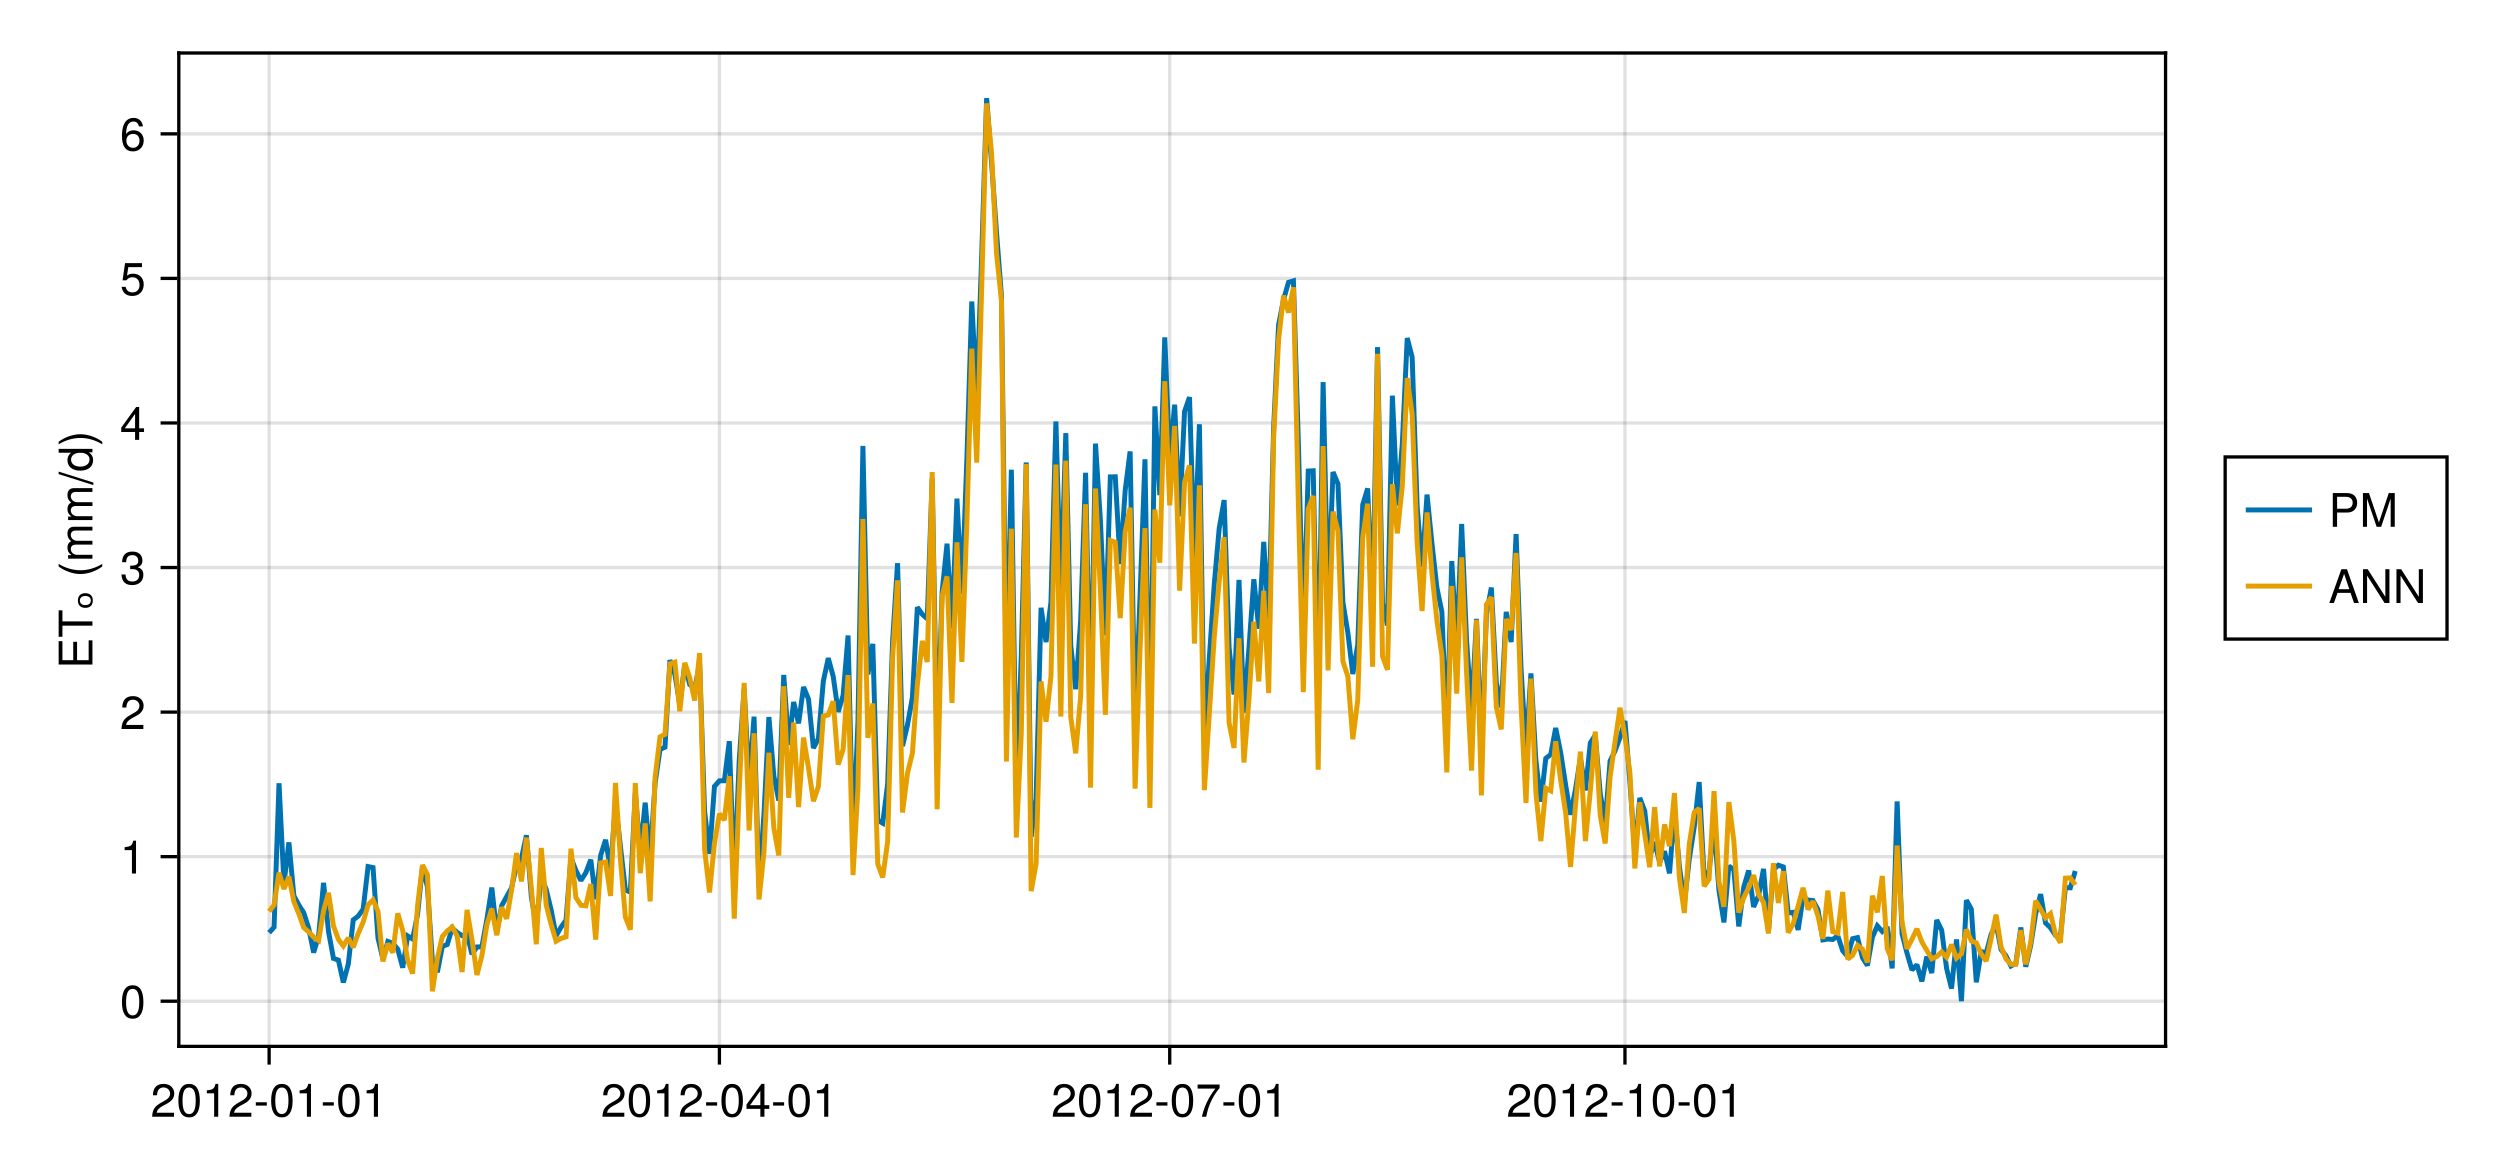 <?xml version="1.0" encoding="UTF-8"?>
<svg xmlns="http://www.w3.org/2000/svg" xmlns:xlink="http://www.w3.org/1999/xlink" width="755" height="355" viewBox="0 0 755 355">
<defs>
<g>
<g id="glyph-0-0-c1e1ac8e">
<path d="M 7.156 -7.016 C 7.156 -5.797 6.438 -4.766 5.047 -4.016 C 5.047 -4.016 3.656 -3.266 3.656 -3.266 C 2.438 -2.547 1.984 -2.031 1.859 -1.219 C 1.859 -1.219 7.078 -1.219 7.078 -1.219 C 7.078 -1.219 7.078 0 7.078 0 C 7.078 0 0.469 0 0.469 0 C 0.594 -2.188 1.188 -3.125 3.266 -4.297 C 3.266 -4.297 4.547 -5.031 4.547 -5.031 C 5.438 -5.531 5.891 -6.203 5.891 -6.984 C 5.891 -8.047 5.047 -8.844 3.938 -8.844 C 2.719 -8.844 2.031 -8.141 1.938 -6.484 C 1.938 -6.484 0.703 -6.484 0.703 -6.484 C 0.766 -8.891 1.953 -9.922 3.969 -9.922 C 5.859 -9.922 7.156 -8.688 7.156 -7.016 Z M 7.156 -7.016 "/>
</g>
<g id="glyph-0-1-c1e1ac8e">
<path d="M 7.094 -4.781 C 7.094 -1.516 5.953 0.203 3.844 0.203 C 1.719 0.203 0.609 -1.516 0.609 -4.859 C 0.609 -8.188 1.703 -9.922 3.844 -9.922 C 6 -9.922 7.094 -8.219 7.094 -4.781 Z M 5.844 -4.891 C 5.844 -7.547 5.188 -8.828 3.844 -8.828 C 2.516 -8.828 1.859 -7.562 1.859 -4.844 C 1.859 -2.125 2.516 -0.812 3.828 -0.812 C 5.188 -0.812 5.844 -2.078 5.844 -4.891 Z M 5.844 -4.891 "/>
</g>
<g id="glyph-0-2-c1e1ac8e">
<path d="M 3.969 -3.359 C 3.969 -3.359 0.641 -3.359 0.641 -3.359 C 0.641 -3.359 0.641 -4.375 0.641 -4.375 C 0.641 -4.375 3.969 -4.375 3.969 -4.375 C 3.969 -4.375 3.969 -3.359 3.969 -3.359 Z M 3.969 -3.359 "/>
</g>
<g id="glyph-0-3-c1e1ac8e">
<path d="M 4.859 0 C 4.859 0 3.625 0 3.625 0 C 3.625 0 3.625 -7.062 3.625 -7.062 C 3.625 -7.062 1.422 -7.062 1.422 -7.062 C 1.422 -7.062 1.422 -7.953 1.422 -7.953 C 3.328 -8.188 3.609 -8.406 4.047 -9.922 C 4.047 -9.922 4.859 -9.922 4.859 -9.922 C 4.859 -9.922 4.859 0 4.859 0 Z M 4.859 0 "/>
</g>
<g id="glyph-1-0-c1e1ac8e">
<path d="M 4.859 0 C 4.859 0 3.625 0 3.625 0 C 3.625 0 3.625 -7.062 3.625 -7.062 C 3.625 -7.062 1.422 -7.062 1.422 -7.062 C 1.422 -7.062 1.422 -7.953 1.422 -7.953 C 3.328 -8.188 3.609 -8.406 4.047 -9.922 C 4.047 -9.922 4.859 -9.922 4.859 -9.922 C 4.859 -9.922 4.859 0 4.859 0 Z M 4.859 0 "/>
</g>
<g id="glyph-2-0-c1e1ac8e">
<path d="M 3.969 -3.359 C 3.969 -3.359 0.641 -3.359 0.641 -3.359 C 0.641 -3.359 0.641 -4.375 0.641 -4.375 C 0.641 -4.375 3.969 -4.375 3.969 -4.375 C 3.969 -4.375 3.969 -3.359 3.969 -3.359 Z M 3.969 -3.359 "/>
</g>
<g id="glyph-2-1-c1e1ac8e">
<path d="M 4.859 0 C 4.859 0 3.625 0 3.625 0 C 3.625 0 3.625 -7.062 3.625 -7.062 C 3.625 -7.062 1.422 -7.062 1.422 -7.062 C 1.422 -7.062 1.422 -7.953 1.422 -7.953 C 3.328 -8.188 3.609 -8.406 4.047 -9.922 C 4.047 -9.922 4.859 -9.922 4.859 -9.922 C 4.859 -9.922 4.859 0 4.859 0 Z M 4.859 0 "/>
</g>
<g id="glyph-2-2-c1e1ac8e">
<path d="M 7.094 -4.781 C 7.094 -1.516 5.953 0.203 3.844 0.203 C 1.719 0.203 0.609 -1.516 0.609 -4.859 C 0.609 -8.188 1.703 -9.922 3.844 -9.922 C 6 -9.922 7.094 -8.219 7.094 -4.781 Z M 5.844 -4.891 C 5.844 -7.547 5.188 -8.828 3.844 -8.828 C 2.516 -8.828 1.859 -7.562 1.859 -4.844 C 1.859 -2.125 2.516 -0.812 3.828 -0.812 C 5.188 -0.812 5.844 -2.078 5.844 -4.891 Z M 5.844 -4.891 "/>
</g>
<g id="glyph-3-0-c1e1ac8e">
<path d="M 7.156 -7.016 C 7.156 -5.797 6.438 -4.766 5.047 -4.016 C 5.047 -4.016 3.656 -3.266 3.656 -3.266 C 2.438 -2.547 1.984 -2.031 1.859 -1.219 C 1.859 -1.219 7.078 -1.219 7.078 -1.219 C 7.078 -1.219 7.078 0 7.078 0 C 7.078 0 0.469 0 0.469 0 C 0.594 -2.188 1.188 -3.125 3.266 -4.297 C 3.266 -4.297 4.547 -5.031 4.547 -5.031 C 5.438 -5.531 5.891 -6.203 5.891 -6.984 C 5.891 -8.047 5.047 -8.844 3.938 -8.844 C 2.719 -8.844 2.031 -8.141 1.938 -6.484 C 1.938 -6.484 0.703 -6.484 0.703 -6.484 C 0.766 -8.891 1.953 -9.922 3.969 -9.922 C 5.859 -9.922 7.156 -8.688 7.156 -7.016 Z M 7.156 -7.016 "/>
</g>
<g id="glyph-3-1-c1e1ac8e">
<path d="M 3.969 -3.359 C 3.969 -3.359 0.641 -3.359 0.641 -3.359 C 0.641 -3.359 0.641 -4.375 0.641 -4.375 C 0.641 -4.375 3.969 -4.375 3.969 -4.375 C 3.969 -4.375 3.969 -3.359 3.969 -3.359 Z M 3.969 -3.359 "/>
</g>
<g id="glyph-3-2-c1e1ac8e">
<path d="M 7.281 -2.375 C 7.281 -2.375 5.812 -2.375 5.812 -2.375 C 5.812 -2.375 5.812 0 5.812 0 C 5.812 0 4.578 0 4.578 0 C 4.578 0 4.578 -2.375 4.578 -2.375 C 4.578 -2.375 0.391 -2.375 0.391 -2.375 C 0.391 -2.375 0.391 -3.688 0.391 -3.688 C 0.391 -3.688 4.906 -9.922 4.906 -9.922 C 4.906 -9.922 5.812 -9.922 5.812 -9.922 C 5.812 -9.922 5.812 -3.484 5.812 -3.484 C 5.812 -3.484 7.281 -3.484 7.281 -3.484 C 7.281 -3.484 7.281 -2.375 7.281 -2.375 Z M 4.578 -3.484 C 4.578 -3.484 4.578 -7.828 4.578 -7.828 C 4.578 -7.828 1.469 -3.484 1.469 -3.484 C 1.469 -3.484 4.578 -3.484 4.578 -3.484 Z M 4.578 -3.484 "/>
</g>
<g id="glyph-3-3-c1e1ac8e">
<path d="M 7.094 -4.781 C 7.094 -1.516 5.953 0.203 3.844 0.203 C 1.719 0.203 0.609 -1.516 0.609 -4.859 C 0.609 -8.188 1.703 -9.922 3.844 -9.922 C 6 -9.922 7.094 -8.219 7.094 -4.781 Z M 5.844 -4.891 C 5.844 -7.547 5.188 -8.828 3.844 -8.828 C 2.516 -8.828 1.859 -7.562 1.859 -4.844 C 1.859 -2.125 2.516 -0.812 3.828 -0.812 C 5.188 -0.812 5.844 -2.078 5.844 -4.891 Z M 5.844 -4.891 "/>
</g>
<g id="glyph-3-4-c1e1ac8e">
<path d="M 7.281 -8.688 C 5.188 -6.203 3.797 -3.203 3.25 0 C 3.25 0 1.938 0 1.938 0 C 2.625 -3.109 4.031 -6 6 -8.5 C 6 -8.5 0.641 -8.5 0.641 -8.5 C 0.641 -8.5 0.641 -9.719 0.641 -9.719 C 0.641 -9.719 7.281 -9.719 7.281 -9.719 C 7.281 -9.719 7.281 -8.688 7.281 -8.688 Z M 7.281 -8.688 "/>
</g>
<g id="glyph-3-5-c1e1ac8e">
<path d="M 4.859 0 C 4.859 0 3.625 0 3.625 0 C 3.625 0 3.625 -7.062 3.625 -7.062 C 3.625 -7.062 1.422 -7.062 1.422 -7.062 C 1.422 -7.062 1.422 -7.953 1.422 -7.953 C 3.328 -8.188 3.609 -8.406 4.047 -9.922 C 4.047 -9.922 4.859 -9.922 4.859 -9.922 C 4.859 -9.922 4.859 0 4.859 0 Z M 4.859 0 "/>
</g>
<g id="glyph-4-0-c1e1ac8e">
<path d="M 7.094 -4.781 C 7.094 -1.516 5.953 0.203 3.844 0.203 C 1.719 0.203 0.609 -1.516 0.609 -4.859 C 0.609 -8.188 1.703 -9.922 3.844 -9.922 C 6 -9.922 7.094 -8.219 7.094 -4.781 Z M 5.844 -4.891 C 5.844 -7.547 5.188 -8.828 3.844 -8.828 C 2.516 -8.828 1.859 -7.562 1.859 -4.844 C 1.859 -2.125 2.516 -0.812 3.828 -0.812 C 5.188 -0.812 5.844 -2.078 5.844 -4.891 Z M 5.844 -4.891 "/>
</g>
<g id="glyph-4-1-c1e1ac8e">
<path d="M 4.859 0 C 4.859 0 3.625 0 3.625 0 C 3.625 0 3.625 -7.062 3.625 -7.062 C 3.625 -7.062 1.422 -7.062 1.422 -7.062 C 1.422 -7.062 1.422 -7.953 1.422 -7.953 C 3.328 -8.188 3.609 -8.406 4.047 -9.922 C 4.047 -9.922 4.859 -9.922 4.859 -9.922 C 4.859 -9.922 4.859 0 4.859 0 Z M 4.859 0 "/>
</g>
<g id="glyph-4-2-c1e1ac8e">
<path d="M 3.969 -3.359 C 3.969 -3.359 0.641 -3.359 0.641 -3.359 C 0.641 -3.359 0.641 -4.375 0.641 -4.375 C 0.641 -4.375 3.969 -4.375 3.969 -4.375 C 3.969 -4.375 3.969 -3.359 3.969 -3.359 Z M 3.969 -3.359 "/>
</g>
<g id="glyph-5-0-c1e1ac8e">
<path d="M 7.094 -4.781 C 7.094 -1.516 5.953 0.203 3.844 0.203 C 1.719 0.203 0.609 -1.516 0.609 -4.859 C 0.609 -8.188 1.703 -9.922 3.844 -9.922 C 6 -9.922 7.094 -8.219 7.094 -4.781 Z M 5.844 -4.891 C 5.844 -7.547 5.188 -8.828 3.844 -8.828 C 2.516 -8.828 1.859 -7.562 1.859 -4.844 C 1.859 -2.125 2.516 -0.812 3.828 -0.812 C 5.188 -0.812 5.844 -2.078 5.844 -4.891 Z M 5.844 -4.891 "/>
</g>
<g id="glyph-5-1-c1e1ac8e">
<path d="M 4.859 0 C 4.859 0 3.625 0 3.625 0 C 3.625 0 3.625 -7.062 3.625 -7.062 C 3.625 -7.062 1.422 -7.062 1.422 -7.062 C 1.422 -7.062 1.422 -7.953 1.422 -7.953 C 3.328 -8.188 3.609 -8.406 4.047 -9.922 C 4.047 -9.922 4.859 -9.922 4.859 -9.922 C 4.859 -9.922 4.859 0 4.859 0 Z M 4.859 0 "/>
</g>
<g id="glyph-5-2-c1e1ac8e">
<path d="M 7.156 -7.016 C 7.156 -5.797 6.438 -4.766 5.047 -4.016 C 5.047 -4.016 3.656 -3.266 3.656 -3.266 C 2.438 -2.547 1.984 -2.031 1.859 -1.219 C 1.859 -1.219 7.078 -1.219 7.078 -1.219 C 7.078 -1.219 7.078 0 7.078 0 C 7.078 0 0.469 0 0.469 0 C 0.594 -2.188 1.188 -3.125 3.266 -4.297 C 3.266 -4.297 4.547 -5.031 4.547 -5.031 C 5.438 -5.531 5.891 -6.203 5.891 -6.984 C 5.891 -8.047 5.047 -8.844 3.938 -8.844 C 2.719 -8.844 2.031 -8.141 1.938 -6.484 C 1.938 -6.484 0.703 -6.484 0.703 -6.484 C 0.766 -8.891 1.953 -9.922 3.969 -9.922 C 5.859 -9.922 7.156 -8.688 7.156 -7.016 Z M 7.156 -7.016 "/>
</g>
<g id="glyph-6-0-c1e1ac8e">
<path d="M 3.969 -3.359 C 3.969 -3.359 0.641 -3.359 0.641 -3.359 C 0.641 -3.359 0.641 -4.375 0.641 -4.375 C 0.641 -4.375 3.969 -4.375 3.969 -4.375 C 3.969 -4.375 3.969 -3.359 3.969 -3.359 Z M 3.969 -3.359 "/>
</g>
<g id="glyph-6-1-c1e1ac8e">
<path d="M 7.094 -4.781 C 7.094 -1.516 5.953 0.203 3.844 0.203 C 1.719 0.203 0.609 -1.516 0.609 -4.859 C 0.609 -8.188 1.703 -9.922 3.844 -9.922 C 6 -9.922 7.094 -8.219 7.094 -4.781 Z M 5.844 -4.891 C 5.844 -7.547 5.188 -8.828 3.844 -8.828 C 2.516 -8.828 1.859 -7.562 1.859 -4.844 C 1.859 -2.125 2.516 -0.812 3.828 -0.812 C 5.188 -0.812 5.844 -2.078 5.844 -4.891 Z M 5.844 -4.891 "/>
</g>
<g id="glyph-7-0-c1e1ac8e">
<path d="M 4.859 0 C 4.859 0 3.625 0 3.625 0 C 3.625 0 3.625 -7.062 3.625 -7.062 C 3.625 -7.062 1.422 -7.062 1.422 -7.062 C 1.422 -7.062 1.422 -7.953 1.422 -7.953 C 3.328 -8.188 3.609 -8.406 4.047 -9.922 C 4.047 -9.922 4.859 -9.922 4.859 -9.922 C 4.859 -9.922 4.859 0 4.859 0 Z M 4.859 0 "/>
</g>
<g id="glyph-8-0-c1e1ac8e">
<path d="M 0 -8.578 C 0 -8.578 0 -1.266 0 -1.266 C 0 -1.266 -10.203 -1.266 -10.203 -1.266 C -10.203 -1.266 -10.203 -8.328 -10.203 -8.328 C -10.203 -8.328 -9.062 -8.328 -9.062 -8.328 C -9.062 -8.328 -9.062 -2.562 -9.062 -2.562 C -9.062 -2.562 -5.797 -2.562 -5.797 -2.562 C -5.797 -2.562 -5.797 -8.125 -5.797 -8.125 C -5.797 -8.125 -4.641 -8.125 -4.641 -8.125 C -4.641 -8.125 -4.641 -2.562 -4.641 -2.562 C -4.641 -2.562 -1.141 -2.562 -1.141 -2.562 C -1.141 -2.562 -1.141 -8.578 -1.141 -8.578 C -1.141 -8.578 0 -8.578 0 -8.578 Z M 0 -8.578 "/>
</g>
<g id="glyph-9-0-c1e1ac8e">
<path d="M -9.062 -8.297 C -9.062 -8.297 -9.062 -4.953 -9.062 -4.953 C -9.062 -4.953 0 -4.953 0 -4.953 C 0 -4.953 0 -3.656 0 -3.656 C 0 -3.656 -9.062 -3.656 -9.062 -3.656 C -9.062 -3.656 -9.062 -0.297 -9.062 -0.297 C -9.062 -0.297 -10.203 -0.297 -10.203 -0.297 C -10.203 -0.297 -10.203 -8.297 -10.203 -8.297 C -10.203 -8.297 -9.062 -8.297 -9.062 -8.297 Z M -9.062 -8.297 "/>
</g>
<g id="glyph-9-1-c1e1ac8e">
<path d="M 0 -10.641 C 0 -10.641 0 -9.484 0 -9.484 C 0 -9.484 -5.047 -9.484 -5.047 -9.484 C -5.984 -9.484 -6.531 -8.984 -6.531 -8.141 C -6.531 -7.188 -5.672 -6.391 -4.609 -6.391 C -4.609 -6.391 0 -6.391 0 -6.391 C 0 -6.391 0 -5.234 0 -5.234 C 0 -5.234 -5.047 -5.234 -5.047 -5.234 C -5.984 -5.234 -6.531 -4.75 -6.531 -3.875 C -6.531 -2.922 -5.672 -2.156 -4.609 -2.156 C -4.609 -2.156 0 -2.156 0 -2.156 C 0 -2.156 0 -1 0 -1 C 0 -1 -7.344 -1 -7.344 -1 C -7.344 -1 -7.344 -2.062 -7.344 -2.062 C -7.344 -2.062 -6.297 -2.062 -6.297 -2.062 C -7.188 -2.688 -7.547 -3.328 -7.547 -4.312 C -7.547 -5.266 -7.203 -5.859 -6.422 -6.281 C -7.25 -6.969 -7.547 -7.562 -7.547 -8.547 C -7.547 -9.906 -6.812 -10.641 -5.5 -10.641 C -5.5 -10.641 0 -10.641 0 -10.641 Z M 0 -10.641 "/>
</g>
<g id="glyph-10-0-c1e1ac8e">
<path d="M -3.797 -2.703 C -3.797 -2.273 -3.648 -1.938 -3.359 -1.688 C -3.066 -1.438 -2.66 -1.312 -2.141 -1.312 C -1.629 -1.312 -1.223 -1.438 -0.922 -1.688 C -0.629 -1.938 -0.484 -2.273 -0.484 -2.703 C -0.484 -3.129 -0.629 -3.461 -0.922 -3.703 C -1.223 -3.953 -1.629 -4.078 -2.141 -4.078 C -2.648 -4.078 -3.051 -3.953 -3.344 -3.703 C -3.645 -3.461 -3.797 -3.129 -3.797 -2.703 Z M -4.391 -2.703 C -4.391 -3.391 -4.191 -3.93 -3.797 -4.328 C -3.398 -4.723 -2.848 -4.922 -2.141 -4.922 C -1.441 -4.922 -0.891 -4.723 -0.484 -4.328 C -0.086 -3.93 0.109 -3.391 0.109 -2.703 C 0.109 -2.004 -0.086 -1.457 -0.484 -1.062 C -0.891 -0.676 -1.441 -0.484 -2.141 -0.484 C -2.848 -0.484 -3.398 -0.676 -3.797 -1.062 C -4.191 -1.457 -4.391 -2.004 -4.391 -2.703 Z M -4.391 -2.703 "/>
</g>
<g id="glyph-11-0-c1e1ac8e">
</g>
<g id="glyph-11-1-c1e1ac8e">
<path d="M 2.969 -4.078 C 2.969 -4.078 2.969 -3.297 2.969 -3.297 C 1.141 -1.906 -1.406 -1.016 -3.625 -1.016 C -5.828 -1.016 -8.375 -1.906 -10.203 -3.297 C -10.203 -3.297 -10.203 -4.078 -10.203 -4.078 C -8.219 -2.844 -5.859 -2.156 -3.625 -2.156 C -1.391 -2.156 0.969 -2.844 2.969 -4.078 Z M 2.969 -4.078 "/>
</g>
<g id="glyph-11-2-c1e1ac8e">
<path d="M 0 -10.641 C 0 -10.641 0 -9.484 0 -9.484 C 0 -9.484 -5.047 -9.484 -5.047 -9.484 C -5.984 -9.484 -6.531 -8.984 -6.531 -8.141 C -6.531 -7.188 -5.672 -6.391 -4.609 -6.391 C -4.609 -6.391 0 -6.391 0 -6.391 C 0 -6.391 0 -5.234 0 -5.234 C 0 -5.234 -5.047 -5.234 -5.047 -5.234 C -5.984 -5.234 -6.531 -4.75 -6.531 -3.875 C -6.531 -2.922 -5.672 -2.156 -4.609 -2.156 C -4.609 -2.156 0 -2.156 0 -2.156 C 0 -2.156 0 -1 0 -1 C 0 -1 -7.344 -1 -7.344 -1 C -7.344 -1 -7.344 -2.062 -7.344 -2.062 C -7.344 -2.062 -6.297 -2.062 -6.297 -2.062 C -7.188 -2.688 -7.547 -3.328 -7.547 -4.312 C -7.547 -5.266 -7.203 -5.859 -6.422 -6.281 C -7.25 -6.969 -7.547 -7.562 -7.547 -8.547 C -7.547 -9.906 -6.812 -10.641 -5.5 -10.641 C -5.5 -10.641 0 -10.641 0 -10.641 Z M 0 -10.641 "/>
</g>
<g id="glyph-12-0-c1e1ac8e">
<path d="M -10.203 -3.969 C -10.203 -3.969 0.281 -0.656 0.281 -0.656 C 0.281 -0.656 0.281 0.109 0.281 0.109 C 0.281 0.109 -10.203 -3.203 -10.203 -3.203 C -10.203 -3.203 -10.203 -3.969 -10.203 -3.969 Z M -10.203 -3.969 "/>
</g>
<g id="glyph-13-0-c1e1ac8e">
<path d="M 0 -6.938 C 0 -6.938 0 -5.891 0 -5.891 C 0 -5.891 -1.078 -5.891 -1.078 -5.891 C -0.172 -5.266 0.203 -4.562 0.203 -3.562 C 0.203 -1.578 -1.266 -0.359 -3.734 -0.359 C -6.078 -0.359 -7.547 -1.609 -7.547 -3.516 C -7.547 -4.5 -7.156 -5.281 -6.406 -5.766 C -6.406 -5.766 -10.203 -5.766 -10.203 -5.766 C -10.203 -5.766 -10.203 -6.938 -10.203 -6.938 C -10.203 -6.938 0 -6.938 0 -6.938 Z M -3.641 -5.766 C -5.328 -5.766 -6.453 -4.969 -6.453 -3.703 C -6.453 -2.438 -5.375 -1.578 -3.672 -1.578 C -1.953 -1.578 -0.875 -2.438 -0.875 -3.719 C -0.875 -4.953 -1.953 -5.766 -3.641 -5.766 Z M -3.641 -5.766 "/>
</g>
<g id="glyph-14-0-c1e1ac8e">
<path d="M -3.609 -3.578 C -1.406 -3.578 1.141 -2.703 2.969 -1.297 C 2.969 -1.297 2.969 -0.531 2.969 -0.531 C 0.984 -1.766 -1.391 -2.453 -3.609 -2.453 C -5.859 -2.453 -8.203 -1.766 -10.203 -0.531 C -10.203 -0.531 -10.203 -1.297 -10.203 -1.297 C -8.375 -2.703 -5.828 -3.578 -3.609 -3.578 Z M -3.609 -3.578 "/>
</g>
<g id="glyph-15-0-c1e1ac8e">
<path d="M 7.094 -4.781 C 7.094 -1.516 5.953 0.203 3.844 0.203 C 1.719 0.203 0.609 -1.516 0.609 -4.859 C 0.609 -8.188 1.703 -9.922 3.844 -9.922 C 6 -9.922 7.094 -8.219 7.094 -4.781 Z M 5.844 -4.891 C 5.844 -7.547 5.188 -8.828 3.844 -8.828 C 2.516 -8.828 1.859 -7.562 1.859 -4.844 C 1.859 -2.125 2.516 -0.812 3.828 -0.812 C 5.188 -0.812 5.844 -2.078 5.844 -4.891 Z M 5.844 -4.891 "/>
</g>
<g id="glyph-16-0-c1e1ac8e">
<path d="M 4.859 0 C 4.859 0 3.625 0 3.625 0 C 3.625 0 3.625 -7.062 3.625 -7.062 C 3.625 -7.062 1.422 -7.062 1.422 -7.062 C 1.422 -7.062 1.422 -7.953 1.422 -7.953 C 3.328 -8.188 3.609 -8.406 4.047 -9.922 C 4.047 -9.922 4.859 -9.922 4.859 -9.922 C 4.859 -9.922 4.859 0 4.859 0 Z M 4.859 0 "/>
</g>
<g id="glyph-16-1-c1e1ac8e">
<path d="M 7.078 -2.891 C 7.078 -1.016 5.766 0.203 3.719 0.203 C 1.688 0.203 0.609 -0.781 0.453 -3 C 0.453 -3 1.688 -3 1.688 -3 C 1.766 -1.547 2.422 -0.875 3.766 -0.875 C 5.047 -0.875 5.828 -1.625 5.828 -2.875 C 5.828 -3.969 5.125 -4.625 3.766 -4.625 C 3.766 -4.625 3.094 -4.625 3.094 -4.625 C 3.094 -4.625 3.094 -5.656 3.094 -5.656 C 5.062 -5.656 5.531 -6.094 5.531 -7.156 C 5.531 -8.203 4.875 -8.844 3.781 -8.844 C 2.516 -8.844 1.922 -8.188 1.891 -6.719 C 1.891 -6.719 0.656 -6.719 0.656 -6.719 C 0.703 -8.828 1.766 -9.922 3.766 -9.922 C 5.656 -9.922 6.797 -8.906 6.797 -7.203 C 6.797 -6.203 6.328 -5.562 5.406 -5.188 C 6.594 -4.781 7.078 -4.094 7.078 -2.891 Z M 7.078 -2.891 "/>
</g>
<g id="glyph-16-2-c1e1ac8e">
<path d="M 7.281 -2.375 C 7.281 -2.375 5.812 -2.375 5.812 -2.375 C 5.812 -2.375 5.812 0 5.812 0 C 5.812 0 4.578 0 4.578 0 C 4.578 0 4.578 -2.375 4.578 -2.375 C 4.578 -2.375 0.391 -2.375 0.391 -2.375 C 0.391 -2.375 0.391 -3.688 0.391 -3.688 C 0.391 -3.688 4.906 -9.922 4.906 -9.922 C 4.906 -9.922 5.812 -9.922 5.812 -9.922 C 5.812 -9.922 5.812 -3.484 5.812 -3.484 C 5.812 -3.484 7.281 -3.484 7.281 -3.484 C 7.281 -3.484 7.281 -2.375 7.281 -2.375 Z M 4.578 -3.484 C 4.578 -3.484 4.578 -7.828 4.578 -7.828 C 4.578 -7.828 1.469 -3.484 1.469 -3.484 C 1.469 -3.484 4.578 -3.484 4.578 -3.484 Z M 4.578 -3.484 "/>
</g>
<g id="glyph-17-0-c1e1ac8e">
<path d="M 7.156 -7.016 C 7.156 -5.797 6.438 -4.766 5.047 -4.016 C 5.047 -4.016 3.656 -3.266 3.656 -3.266 C 2.438 -2.547 1.984 -2.031 1.859 -1.219 C 1.859 -1.219 7.078 -1.219 7.078 -1.219 C 7.078 -1.219 7.078 0 7.078 0 C 7.078 0 0.469 0 0.469 0 C 0.594 -2.188 1.188 -3.125 3.266 -4.297 C 3.266 -4.297 4.547 -5.031 4.547 -5.031 C 5.438 -5.531 5.891 -6.203 5.891 -6.984 C 5.891 -8.047 5.047 -8.844 3.938 -8.844 C 2.719 -8.844 2.031 -8.141 1.938 -6.484 C 1.938 -6.484 0.703 -6.484 0.703 -6.484 C 0.766 -8.891 1.953 -9.922 3.969 -9.922 C 5.859 -9.922 7.156 -8.688 7.156 -7.016 Z M 7.156 -7.016 "/>
</g>
<g id="glyph-18-0-c1e1ac8e">
<path d="M 7.188 -3.297 C 7.188 -1.188 5.781 0.203 3.781 0.203 C 2.016 0.203 0.891 -0.578 0.484 -2.547 C 0.484 -2.547 1.719 -2.547 1.719 -2.547 C 2.016 -1.422 2.672 -0.875 3.75 -0.875 C 5.094 -0.875 5.922 -1.688 5.922 -3.125 C 5.922 -4.594 5.078 -5.453 3.75 -5.453 C 2.984 -5.453 2.5 -5.203 1.938 -4.516 C 1.938 -4.516 0.797 -4.516 0.797 -4.516 C 0.797 -4.516 1.547 -9.719 1.547 -9.719 C 1.547 -9.719 6.656 -9.719 6.656 -9.719 C 6.656 -9.719 6.656 -8.5 6.656 -8.5 C 6.656 -8.5 2.531 -8.5 2.531 -8.5 C 2.531 -8.5 2.141 -5.938 2.141 -5.938 C 2.719 -6.359 3.281 -6.531 3.969 -6.531 C 5.875 -6.531 7.188 -5.25 7.188 -3.297 Z M 7.188 -3.297 "/>
</g>
<g id="glyph-19-0-c1e1ac8e">
<path d="M 7.188 -3.078 C 7.188 -1.141 5.828 0.203 3.938 0.203 C 1.672 0.203 0.609 -1.422 0.609 -4.516 C 0.609 -7.984 1.844 -9.922 4.156 -9.922 C 5.672 -9.922 6.734 -8.953 6.969 -7.344 C 6.969 -7.344 5.734 -7.344 5.734 -7.344 C 5.547 -8.281 4.938 -8.828 4.078 -8.828 C 2.656 -8.828 1.875 -7.484 1.859 -5.062 C 2.391 -5.797 3.156 -6.172 4.141 -6.172 C 5.922 -6.172 7.188 -4.922 7.188 -3.078 Z M 5.922 -2.984 C 5.922 -4.312 5.188 -5.078 3.984 -5.078 C 2.766 -5.078 1.938 -4.281 1.938 -3.047 C 1.938 -1.781 2.797 -0.875 3.953 -0.875 C 5.078 -0.875 5.922 -1.734 5.922 -2.984 Z M 5.922 -2.984 "/>
</g>
<g id="glyph-20-0-c1e1ac8e">
<path d="M 8.641 -7.203 C 8.641 -5.516 7.469 -4.328 5.781 -4.328 C 5.781 -4.328 2.578 -4.328 2.578 -4.328 C 2.578 -4.328 2.578 0 2.578 0 C 2.578 0 1.281 0 1.281 0 C 1.281 0 1.281 -10.203 1.281 -10.203 C 1.281 -10.203 5.484 -10.203 5.484 -10.203 C 7.5 -10.203 8.641 -9.125 8.641 -7.203 Z M 7.281 -7.266 C 7.281 -8.391 6.531 -9.062 5.297 -9.062 C 5.297 -9.062 2.578 -9.062 2.578 -9.062 C 2.578 -9.062 2.578 -5.469 2.578 -5.469 C 2.578 -5.469 5.297 -5.469 5.297 -5.469 C 6.531 -5.469 7.281 -6.141 7.281 -7.266 Z M 7.281 -7.266 "/>
</g>
<g id="glyph-20-1-c1e1ac8e">
<path d="M 10.656 0 C 10.656 0 9.422 0 9.422 0 C 9.422 0 9.422 -8.547 9.422 -8.547 C 9.422 -8.547 6.547 0 6.547 0 C 6.547 0 5.188 0 5.188 0 C 5.188 0 2.281 -8.547 2.281 -8.547 C 2.281 -8.547 2.281 0 2.281 0 C 2.281 0 1.047 0 1.047 0 C 1.047 0 1.047 -10.203 1.047 -10.203 C 1.047 -10.203 2.859 -10.203 2.859 -10.203 C 2.859 -10.203 5.875 -1.312 5.875 -1.312 C 5.875 -1.312 8.844 -10.203 8.844 -10.203 C 8.844 -10.203 10.656 -10.203 10.656 -10.203 C 10.656 -10.203 10.656 0 10.656 0 Z M 10.656 0 "/>
</g>
<g id="glyph-21-0-c1e1ac8e">
<path d="M 9.141 0 C 9.141 0 7.688 0 7.688 0 C 7.688 0 6.641 -3.062 6.641 -3.062 C 6.641 -3.062 2.703 -3.062 2.703 -3.062 C 2.703 -3.062 1.625 0 1.625 0 C 1.625 0 0.234 0 0.234 0 C 0.234 0 3.875 -10.203 3.875 -10.203 C 3.875 -10.203 5.562 -10.203 5.562 -10.203 C 5.562 -10.203 9.141 0 9.141 0 Z M 6.266 -4.156 C 6.266 -4.156 4.703 -8.812 4.703 -8.812 C 4.703 -8.812 3.031 -4.156 3.031 -4.156 C 3.031 -4.156 6.266 -4.156 6.266 -4.156 Z M 6.266 -4.156 "/>
</g>
<g id="glyph-21-1-c1e1ac8e">
<path d="M 9.047 0 C 9.047 0 7.578 0 7.578 0 C 7.578 0 2.297 -8.281 2.297 -8.281 C 2.297 -8.281 2.297 0 2.297 0 C 2.297 0 1.062 0 1.062 0 C 1.062 0 1.062 -10.203 1.062 -10.203 C 1.062 -10.203 2.484 -10.203 2.484 -10.203 C 2.484 -10.203 7.812 -1.859 7.812 -1.859 C 7.812 -1.859 7.812 -10.203 7.812 -10.203 C 7.812 -10.203 9.047 -10.203 9.047 -10.203 C 9.047 -10.203 9.047 0 9.047 0 Z M 9.047 0 "/>
</g>
<g id="glyph-22-0-c1e1ac8e">
<path d="M 9.047 0 C 9.047 0 7.578 0 7.578 0 C 7.578 0 2.297 -8.281 2.297 -8.281 C 2.297 -8.281 2.297 0 2.297 0 C 2.297 0 1.062 0 1.062 0 C 1.062 0 1.062 -10.203 1.062 -10.203 C 1.062 -10.203 2.484 -10.203 2.484 -10.203 C 2.484 -10.203 7.812 -1.859 7.812 -1.859 C 7.812 -1.859 7.812 -10.203 7.812 -10.203 C 7.812 -10.203 9.047 -10.203 9.047 -10.203 C 9.047 -10.203 9.047 0 9.047 0 Z M 9.047 0 "/>
</g>
</g>
</defs>
<rect x="-75.5" y="-35.5" width="906" height="426" fill="rgb(100%, 100%, 100%)" fill-opacity="1"/>
<path fill-rule="nonzero" fill="rgb(100%, 100%, 100%)" fill-opacity="1" d="M 54 316 L 654 316 L 654 16 L 54 16 Z M 54 316 "/>
<path fill="none" stroke-width="1" stroke-linecap="butt" stroke-linejoin="miter" stroke="rgb(0%, 0%, 0%)" stroke-opacity="0.12" stroke-miterlimit="1.155" d="M 81.273 316 L 81.273 16 "/>
<path fill="none" stroke-width="1" stroke-linecap="butt" stroke-linejoin="miter" stroke="rgb(0%, 0%, 0%)" stroke-opacity="0.12" stroke-miterlimit="1.155" d="M 217.262 316 L 217.262 16 "/>
<path fill="none" stroke-width="1" stroke-linecap="butt" stroke-linejoin="miter" stroke="rgb(0%, 0%, 0%)" stroke-opacity="0.12" stroke-miterlimit="1.155" d="M 353.254 316 L 353.254 16 "/>
<path fill="none" stroke-width="1" stroke-linecap="butt" stroke-linejoin="miter" stroke="rgb(0%, 0%, 0%)" stroke-opacity="0.12" stroke-miterlimit="1.155" d="M 490.738 316 L 490.738 16 "/>
<path fill="none" stroke-width="1" stroke-linecap="butt" stroke-linejoin="miter" stroke="rgb(0%, 0%, 0%)" stroke-opacity="0.12" stroke-miterlimit="1.155" d="M 54 302.363 L 654 302.363 "/>
<path fill="none" stroke-width="1" stroke-linecap="butt" stroke-linejoin="miter" stroke="rgb(0%, 0%, 0%)" stroke-opacity="0.12" stroke-miterlimit="1.155" d="M 54 258.707 L 654 258.707 "/>
<path fill="none" stroke-width="1" stroke-linecap="butt" stroke-linejoin="miter" stroke="rgb(0%, 0%, 0%)" stroke-opacity="0.12" stroke-miterlimit="1.155" d="M 54 215.051 L 654 215.051 "/>
<path fill="none" stroke-width="1" stroke-linecap="butt" stroke-linejoin="miter" stroke="rgb(0%, 0%, 0%)" stroke-opacity="0.12" stroke-miterlimit="1.155" d="M 54 171.391 L 654 171.391 "/>
<path fill="none" stroke-width="1" stroke-linecap="butt" stroke-linejoin="miter" stroke="rgb(0%, 0%, 0%)" stroke-opacity="0.12" stroke-miterlimit="1.155" d="M 54 127.734 L 654 127.734 "/>
<path fill="none" stroke-width="1" stroke-linecap="butt" stroke-linejoin="miter" stroke="rgb(0%, 0%, 0%)" stroke-opacity="0.12" stroke-miterlimit="1.155" d="M 54 84.078 L 654 84.078 "/>
<path fill="none" stroke-width="1" stroke-linecap="butt" stroke-linejoin="miter" stroke="rgb(0%, 0%, 0%)" stroke-opacity="0.12" stroke-miterlimit="1.155" d="M 54 40.422 L 654 40.422 "/>
<g fill="rgb(0%, 0%, 0%)" fill-opacity="1">
<use xlink:href="#glyph-0-0-c1e1ac8e" x="45.475" y="337.258"/>
</g>
<g fill="rgb(0%, 0%, 0%)" fill-opacity="1">
<use xlink:href="#glyph-0-1-c1e1ac8e" x="53.259" y="337.258"/>
</g>
<g fill="rgb(0%, 0%, 0%)" fill-opacity="1">
<use xlink:href="#glyph-1-0-c1e1ac8e" x="61.043" y="337.258"/>
</g>
<g fill="rgb(0%, 0%, 0%)" fill-opacity="1">
<use xlink:href="#glyph-0-0-c1e1ac8e" x="68.827" y="337.258"/>
</g>
<g fill="rgb(0%, 0%, 0%)" fill-opacity="1">
<use xlink:href="#glyph-2-0-c1e1ac8e" x="76.611" y="337.258"/>
</g>
<g fill="rgb(0%, 0%, 0%)" fill-opacity="1">
<use xlink:href="#glyph-0-1-c1e1ac8e" x="81.273" y="337.258"/>
</g>
<g fill="rgb(0%, 0%, 0%)" fill-opacity="1">
<use xlink:href="#glyph-2-1-c1e1ac8e" x="89.057" y="337.258"/>
</g>
<g fill="rgb(0%, 0%, 0%)" fill-opacity="1">
<use xlink:href="#glyph-0-2-c1e1ac8e" x="96.841" y="337.258"/>
</g>
<g fill="rgb(0%, 0%, 0%)" fill-opacity="1">
<use xlink:href="#glyph-2-2-c1e1ac8e" x="101.503" y="337.258"/>
</g>
<g fill="rgb(0%, 0%, 0%)" fill-opacity="1">
<use xlink:href="#glyph-0-3-c1e1ac8e" x="109.287" y="337.258"/>
</g>
<g fill="rgb(0%, 0%, 0%)" fill-opacity="1">
<use xlink:href="#glyph-3-0-c1e1ac8e" x="181.465" y="337.258"/>
</g>
<g fill="rgb(0%, 0%, 0%)" fill-opacity="1">
<use xlink:href="#glyph-4-0-c1e1ac8e" x="189.249" y="337.258"/>
</g>
<g fill="rgb(0%, 0%, 0%)" fill-opacity="1">
<use xlink:href="#glyph-4-1-c1e1ac8e" x="197.033" y="337.258"/>
</g>
<g fill="rgb(0%, 0%, 0%)" fill-opacity="1">
<use xlink:href="#glyph-3-0-c1e1ac8e" x="204.817" y="337.258"/>
</g>
<g fill="rgb(0%, 0%, 0%)" fill-opacity="1">
<use xlink:href="#glyph-3-1-c1e1ac8e" x="212.601" y="337.258"/>
</g>
<g fill="rgb(0%, 0%, 0%)" fill-opacity="1">
<use xlink:href="#glyph-0-1-c1e1ac8e" x="217.263" y="337.258"/>
</g>
<g fill="rgb(0%, 0%, 0%)" fill-opacity="1">
<use xlink:href="#glyph-3-2-c1e1ac8e" x="225.047" y="337.258"/>
</g>
<g fill="rgb(0%, 0%, 0%)" fill-opacity="1">
<use xlink:href="#glyph-4-2-c1e1ac8e" x="232.831" y="337.258"/>
</g>
<g fill="rgb(0%, 0%, 0%)" fill-opacity="1">
<use xlink:href="#glyph-3-3-c1e1ac8e" x="237.493" y="337.258"/>
</g>
<g fill="rgb(0%, 0%, 0%)" fill-opacity="1">
<use xlink:href="#glyph-4-1-c1e1ac8e" x="245.277" y="337.258"/>
</g>
<g fill="rgb(0%, 0%, 0%)" fill-opacity="1">
<use xlink:href="#glyph-3-0-c1e1ac8e" x="317.455" y="337.258"/>
</g>
<g fill="rgb(0%, 0%, 0%)" fill-opacity="1">
<use xlink:href="#glyph-5-0-c1e1ac8e" x="325.239" y="337.258"/>
</g>
<g fill="rgb(0%, 0%, 0%)" fill-opacity="1">
<use xlink:href="#glyph-5-1-c1e1ac8e" x="333.023" y="337.258"/>
</g>
<g fill="rgb(0%, 0%, 0%)" fill-opacity="1">
<use xlink:href="#glyph-3-0-c1e1ac8e" x="340.807" y="337.258"/>
</g>
<g fill="rgb(0%, 0%, 0%)" fill-opacity="1">
<use xlink:href="#glyph-6-0-c1e1ac8e" x="348.591" y="337.258"/>
</g>
<g fill="rgb(0%, 0%, 0%)" fill-opacity="1">
<use xlink:href="#glyph-3-3-c1e1ac8e" x="353.253" y="337.258"/>
</g>
<g fill="rgb(0%, 0%, 0%)" fill-opacity="1">
<use xlink:href="#glyph-3-4-c1e1ac8e" x="361.037" y="337.258"/>
</g>
<g fill="rgb(0%, 0%, 0%)" fill-opacity="1">
<use xlink:href="#glyph-3-1-c1e1ac8e" x="368.821" y="337.258"/>
</g>
<g fill="rgb(0%, 0%, 0%)" fill-opacity="1">
<use xlink:href="#glyph-3-3-c1e1ac8e" x="373.483" y="337.258"/>
</g>
<g fill="rgb(0%, 0%, 0%)" fill-opacity="1">
<use xlink:href="#glyph-3-5-c1e1ac8e" x="381.267" y="337.258"/>
</g>
<g fill="rgb(0%, 0%, 0%)" fill-opacity="1">
<use xlink:href="#glyph-5-2-c1e1ac8e" x="454.939" y="337.258"/>
</g>
<g fill="rgb(0%, 0%, 0%)" fill-opacity="1">
<use xlink:href="#glyph-3-3-c1e1ac8e" x="462.723" y="337.258"/>
</g>
<g fill="rgb(0%, 0%, 0%)" fill-opacity="1">
<use xlink:href="#glyph-3-5-c1e1ac8e" x="470.507" y="337.258"/>
</g>
<g fill="rgb(0%, 0%, 0%)" fill-opacity="1">
<use xlink:href="#glyph-3-0-c1e1ac8e" x="478.291" y="337.258"/>
</g>
<g fill="rgb(0%, 0%, 0%)" fill-opacity="1">
<use xlink:href="#glyph-3-1-c1e1ac8e" x="486.075" y="337.258"/>
</g>
<g fill="rgb(0%, 0%, 0%)" fill-opacity="1">
<use xlink:href="#glyph-5-1-c1e1ac8e" x="490.737" y="337.258"/>
</g>
<g fill="rgb(0%, 0%, 0%)" fill-opacity="1">
<use xlink:href="#glyph-3-3-c1e1ac8e" x="498.521" y="337.258"/>
</g>
<g fill="rgb(0%, 0%, 0%)" fill-opacity="1">
<use xlink:href="#glyph-3-1-c1e1ac8e" x="506.305" y="337.258"/>
</g>
<g fill="rgb(0%, 0%, 0%)" fill-opacity="1">
<use xlink:href="#glyph-6-1-c1e1ac8e" x="510.967" y="337.258"/>
</g>
<g fill="rgb(0%, 0%, 0%)" fill-opacity="1">
<use xlink:href="#glyph-7-0-c1e1ac8e" x="518.751" y="337.258"/>
</g>
<g fill="rgb(0%, 0%, 0%)" fill-opacity="1">
<use xlink:href="#glyph-8-0-c1e1ac8e" x="27.914" y="201.949"/>
</g>
<g fill="rgb(0%, 0%, 0%)" fill-opacity="1">
<use xlink:href="#glyph-9-0-c1e1ac8e" x="27.914" y="192.611"/>
</g>
<g fill="rgb(0%, 0%, 0%)" fill-opacity="1">
<use xlink:href="#glyph-10-0-c1e1ac8e" x="27.914" y="184.057"/>
</g>
<g fill="rgb(0%, 0%, 0%)" fill-opacity="1">
<use xlink:href="#glyph-11-0-c1e1ac8e" x="27.914" y="178.267"/>
</g>
<g fill="rgb(0%, 0%, 0%)" fill-opacity="1">
<use xlink:href="#glyph-11-1-c1e1ac8e" x="27.914" y="174.375"/>
</g>
<g fill="rgb(0%, 0%, 0%)" fill-opacity="1">
<use xlink:href="#glyph-11-2-c1e1ac8e" x="27.914" y="169.713"/>
</g>
<g fill="rgb(0%, 0%, 0%)" fill-opacity="1">
<use xlink:href="#glyph-9-1-c1e1ac8e" x="27.914" y="158.051"/>
</g>
<g fill="rgb(0%, 0%, 0%)" fill-opacity="1">
<use xlink:href="#glyph-12-0-c1e1ac8e" x="27.914" y="146.389"/>
</g>
<g fill="rgb(0%, 0%, 0%)" fill-opacity="1">
<use xlink:href="#glyph-13-0-c1e1ac8e" x="27.914" y="142.497"/>
</g>
<g fill="rgb(0%, 0%, 0%)" fill-opacity="1">
<use xlink:href="#glyph-14-0-c1e1ac8e" x="27.914" y="134.713"/>
</g>
<g fill="rgb(0%, 0%, 0%)" fill-opacity="1">
<use xlink:href="#glyph-15-0-c1e1ac8e" x="36.216" y="307.467"/>
</g>
<g fill="rgb(0%, 0%, 0%)" fill-opacity="1">
<use xlink:href="#glyph-16-0-c1e1ac8e" x="36.216" y="263.809"/>
</g>
<g fill="rgb(0%, 0%, 0%)" fill-opacity="1">
<use xlink:href="#glyph-17-0-c1e1ac8e" x="36.216" y="220.152"/>
</g>
<g fill="rgb(0%, 0%, 0%)" fill-opacity="1">
<use xlink:href="#glyph-16-1-c1e1ac8e" x="36.216" y="176.495"/>
</g>
<g fill="rgb(0%, 0%, 0%)" fill-opacity="1">
<use xlink:href="#glyph-16-2-c1e1ac8e" x="36.216" y="132.838"/>
</g>
<g fill="rgb(0%, 0%, 0%)" fill-opacity="1">
<use xlink:href="#glyph-18-0-c1e1ac8e" x="36.216" y="89.181"/>
</g>
<g fill="rgb(0%, 0%, 0%)" fill-opacity="1">
<use xlink:href="#glyph-19-0-c1e1ac8e" x="36.216" y="45.523"/>
</g>
<path fill="none" stroke-width="1.5" stroke-linecap="butt" stroke-linejoin="miter" stroke="rgb(0%, 44.706%, 69.804%)" stroke-opacity="1" stroke-miterlimit="2" d="M 81.273 281.68 L 82.766 280.012 L 84.262 236.543 L 85.754 266.84 L 87.25 254.391 L 88.746 270.504 L 90.238 273.305 L 91.734 275.66 L 93.227 280.309 L 94.723 287.676 L 96.215 282.676 L 97.711 266.609 L 99.207 281.309 L 100.699 289.43 L 102.195 289.953 L 103.688 296.707 L 105.184 291.164 L 106.676 277.82 L 108.172 276.668 L 109.668 274.562 L 111.16 261.703 L 112.656 262.008 L 114.148 283.266 L 115.645 289.695 L 117.137 284.309 L 118.633 284.852 L 120.125 286.66 L 121.621 292.242 L 123.117 282.652 L 124.609 283.582 L 126.105 276.121 L 127.598 261.57 L 129.094 267.941 L 130.586 290.273 L 132.082 293.609 L 133.578 285.812 L 135.07 285.25 L 136.566 280.324 L 138.059 281.582 L 139.555 282.574 L 141.047 282.098 L 142.543 288.176 L 144.039 285.973 L 145.531 285.961 L 147.027 277.727 L 148.52 268.043 L 150.016 281.543 L 151.508 273.527 L 153.004 270.793 L 154.496 268.125 L 155.992 261.281 L 157.488 259.184 L 158.98 252.258 L 160.477 270.988 L 161.969 279.352 L 163.465 264.992 L 164.957 268.625 L 166.453 274.848 L 167.949 282.621 L 169.441 279.992 L 170.938 277.895 L 172.43 259.035 L 173.926 262.883 L 175.418 265.914 L 176.914 263.57 L 178.41 259.621 L 179.902 271.57 L 181.398 258.297 L 182.891 253.625 L 184.387 262.66 L 185.879 242.48 L 187.375 255.684 L 188.867 268.73 L 190.363 269.449 L 191.859 239.512 L 193.352 257.301 L 194.848 242.402 L 196.34 259.336 L 197.836 236.5 L 199.328 226.316 L 200.824 225.656 L 202.32 199.352 L 203.812 203.68 L 205.309 212.742 L 206.801 200.5 L 208.297 206.734 L 209.789 208.039 L 211.285 200.52 L 212.781 244.945 L 214.273 257.879 L 215.77 237.473 L 217.262 235.805 L 218.758 235.781 L 220.25 223.84 L 221.746 266.145 L 223.238 229.754 L 224.734 208.047 L 226.23 236.332 L 227.723 216.434 L 229.219 267.418 L 230.711 246.023 L 232.207 216.539 L 233.699 234.352 L 235.195 241.77 L 236.691 203.828 L 238.184 224.965 L 239.68 211.996 L 241.172 218.449 L 242.668 207.473 L 244.16 211.129 L 245.656 225.926 L 247.152 223.047 L 248.645 205.699 L 250.141 198.754 L 251.633 204.301 L 253.129 214.984 L 254.621 209.984 L 256.117 191.918 L 257.609 254.242 L 259.105 217.871 L 260.602 134.668 L 262.094 203.668 L 263.59 194.445 L 265.082 247.734 L 266.578 248.59 L 268.07 236.824 L 269.566 193.496 L 271.062 170.082 L 272.555 225.305 L 274.051 219 L 275.543 210.609 L 277.039 183.383 L 278.531 185.527 L 280.027 186.871 L 281.523 144.41 L 283.016 226.414 L 284.512 178.871 L 286.004 164.191 L 287.5 189.797 L 288.992 150.582 L 290.488 179.391 L 291.98 139.062 L 293.477 91.043 L 294.973 120.43 L 296.465 77.414 L 297.961 29.637 L 299.453 49.148 L 300.949 70.199 L 302.441 89.398 L 303.938 207.148 L 305.434 141.844 L 306.926 238.844 L 308.422 198.23 L 309.914 139.652 L 311.41 252.746 L 312.902 241.242 L 314.398 183.547 L 315.895 193.898 L 317.387 181.809 L 318.883 127.277 L 320.375 179.77 L 321.871 130.801 L 323.363 194.922 L 324.859 208.148 L 326.352 187.566 L 327.848 142.762 L 329.344 215.953 L 330.836 133.973 L 332.332 157.289 L 333.824 191.855 L 335.32 144.023 L 336.812 143.996 L 338.309 170.371 L 339.805 148.117 L 341.297 136.328 L 342.793 219.746 L 344.285 180.254 L 345.781 138.703 L 347.273 229.586 L 348.77 122.723 L 350.266 149.543 L 351.758 101.875 L 353.254 138.797 L 354.746 122.199 L 356.242 155.91 L 357.734 124.266 L 359.23 119.949 L 360.723 168.504 L 362.219 128.117 L 363.715 223.707 L 365.207 198.898 L 366.703 176.48 L 368.195 159.582 L 369.691 151.027 L 371.184 195.551 L 372.68 209.746 L 374.176 175.125 L 375.668 215.23 L 377.164 196.031 L 378.656 174.941 L 380.152 189.875 L 381.645 163.656 L 383.141 187.715 L 384.637 129.199 L 386.129 98.141 L 387.625 90.52 L 389.117 85.277 L 390.613 84.82 L 392.105 133.594 L 393.602 191.316 L 395.094 142.254 L 396.59 142.176 L 398.086 212.801 L 399.578 115.391 L 401.074 181.418 L 402.566 142.555 L 404.062 146.098 L 405.555 181.898 L 407.051 191.066 L 408.547 203.562 L 410.039 194.719 L 411.535 152.441 L 413.027 147.504 L 414.523 183.02 L 416.016 104.832 L 417.512 182.145 L 419.008 188.855 L 420.5 119.488 L 421.996 152.684 L 423.488 134.164 L 424.984 102.086 L 426.477 107.906 L 427.973 152.887 L 429.469 171.207 L 430.961 149.363 L 432.457 164.234 L 433.949 177.512 L 435.445 184.793 L 436.938 222.219 L 438.434 169.445 L 439.926 195.262 L 441.422 158.23 L 442.918 193.699 L 444.41 214.711 L 445.906 186.902 L 447.398 226.648 L 448.895 185.52 L 450.387 177.434 L 451.883 206.121 L 453.379 213.621 L 454.871 184.777 L 456.367 193.898 L 457.859 161.273 L 459.355 201.918 L 460.848 226.652 L 462.344 203.363 L 463.84 229.773 L 465.332 242.117 L 466.828 229.023 L 468.32 227.855 L 469.816 219.852 L 471.309 227.223 L 472.805 236.918 L 474.297 246.055 L 475.793 238.41 L 477.289 228.922 L 478.781 238.715 L 480.277 224.34 L 481.77 222.012 L 483.266 239.617 L 484.758 248.418 L 486.254 229.789 L 487.75 226.73 L 489.242 222.699 L 490.738 217.715 L 492.23 236.211 L 493.727 257.371 L 495.219 240.98 L 496.715 244.926 L 498.211 258.703 L 499.703 254.305 L 501.199 260.348 L 502.691 257.09 L 504.188 263.75 L 505.68 245.133 L 507.176 261.598 L 508.668 272.82 L 510.164 259.402 L 511.66 249.711 L 513.152 236.18 L 514.648 265 L 516.141 263.059 L 517.637 249.199 L 519.129 268.945 L 520.625 278.562 L 522.121 261.559 L 523.613 262.625 L 525.109 279.781 L 526.602 267.949 L 528.098 262.879 L 529.59 273.883 L 531.086 270.52 L 532.582 262.402 L 534.074 281.273 L 535.57 262.668 L 537.062 261.285 L 538.559 261.805 L 540.051 275.703 L 541.547 275.531 L 543.039 280.816 L 544.535 270.867 L 546.031 271.828 L 547.523 271.965 L 549.02 274.707 L 550.512 283.859 L 552.008 283.594 L 553.5 283.723 L 554.996 282.578 L 556.492 287.117 L 557.984 288.832 L 559.48 283.488 L 560.973 283.156 L 562.469 289.242 L 563.961 291.57 L 565.457 283.027 L 566.953 279.602 L 568.445 281.297 L 569.941 279.91 L 571.434 292.457 L 572.93 242.02 L 574.422 282.012 L 575.918 287.852 L 577.41 292.926 L 578.906 291.344 L 580.402 296.387 L 581.895 288.887 L 583.391 293.863 L 584.883 277.828 L 586.379 280.91 L 587.871 292.461 L 589.367 298.547 L 590.863 283.707 L 592.355 302.363 L 593.852 271.852 L 595.344 274.574 L 596.84 296.656 L 598.332 287.332 L 599.828 287.816 L 601.324 282.152 L 602.816 278.93 L 604.312 286.766 L 605.805 288.641 L 607.301 291.727 L 608.793 290.891 L 610.289 280.094 L 611.781 291.957 L 613.277 285.496 L 614.773 275.969 L 616.266 270.039 L 617.762 278.754 L 619.254 280.203 L 620.75 282.453 L 622.242 282.914 L 623.738 268.062 L 625.234 268.117 L 626.727 263.031 "/>
<path fill="none" stroke-width="1.5" stroke-linecap="butt" stroke-linejoin="miter" stroke="rgb(90.196%, 62.353%, 0%)" stroke-opacity="1" stroke-miterlimit="2" d="M 81.273 275.234 L 82.766 273.324 L 84.262 263.57 L 85.754 268.469 L 87.25 264.73 L 88.746 272.301 L 90.238 275.914 L 91.734 280.137 L 93.227 281.445 L 94.723 283.016 L 96.215 284.039 L 97.711 275.105 L 99.207 269.625 L 100.699 279.609 L 102.195 283.676 L 103.688 285.699 L 105.184 283.27 L 106.676 286.102 L 108.172 281.906 L 109.668 278.5 L 111.16 273.266 L 112.656 271.797 L 114.148 275.184 L 115.645 290.363 L 117.137 284.941 L 118.633 287.707 L 120.125 275.848 L 121.621 281.02 L 123.117 289.977 L 124.609 294.035 L 126.105 273.566 L 127.598 261.227 L 129.094 264.203 L 130.586 299.371 L 132.082 289.395 L 133.578 282.863 L 135.07 281.145 L 136.566 279.941 L 138.059 282.684 L 139.555 293.559 L 141.047 274.781 L 142.543 283.777 L 144.039 294.445 L 145.531 288.613 L 147.027 279.32 L 148.52 274.406 L 150.016 282.445 L 151.508 273.984 L 153.004 277.477 L 154.496 268.805 L 155.992 257.625 L 157.488 266.195 L 158.98 252.965 L 160.477 268.305 L 161.969 285.164 L 163.465 256.082 L 164.957 273.332 L 166.453 279.242 L 167.949 284.254 L 169.441 283.383 L 170.938 282.922 L 172.43 256.305 L 173.926 271.051 L 175.418 273.367 L 176.914 273.562 L 178.41 266.988 L 179.902 283.773 L 181.398 260.609 L 182.891 260.309 L 184.387 270.578 L 185.879 236.445 L 187.375 259.625 L 188.867 276.965 L 190.363 280.758 L 191.859 236.484 L 193.352 263.699 L 194.848 248.668 L 196.34 272.23 L 197.836 234.754 L 199.328 222.527 L 200.824 221.777 L 202.32 200.48 L 203.812 199.973 L 205.309 214.824 L 206.801 200.168 L 208.297 204.676 L 209.789 211.562 L 211.285 197.227 L 212.781 256.504 L 214.273 269.516 L 215.77 254.641 L 217.262 245.746 L 218.758 247.664 L 220.25 234.41 L 221.746 277.43 L 223.238 238.965 L 224.734 206.242 L 226.23 250.805 L 227.723 221.449 L 229.219 271.648 L 230.711 257.477 L 232.207 227.328 L 233.699 250.023 L 235.195 258.359 L 236.691 207.238 L 238.184 240.941 L 239.68 218.188 L 241.172 243.742 L 242.668 222.754 L 244.16 231.883 L 245.656 241.965 L 247.152 237.535 L 248.645 216.25 L 250.141 215.902 L 251.633 211.777 L 253.129 230.914 L 254.621 226.316 L 256.117 203.875 L 257.609 264.27 L 259.105 237.777 L 260.602 156.719 L 262.094 222.832 L 263.59 212.445 L 265.082 260.926 L 266.578 264.992 L 268.07 254.145 L 269.566 198.738 L 271.062 175.254 L 272.555 245.375 L 274.051 233.547 L 275.543 227.414 L 277.039 206.766 L 278.531 193.555 L 280.027 199.926 L 281.523 142.559 L 283.016 244.406 L 284.512 179.988 L 286.004 174.094 L 287.5 212.285 L 288.992 163.766 L 290.488 199.918 L 291.98 158.148 L 293.477 105.277 L 294.973 139.703 L 296.465 87.066 L 297.961 31.219 L 299.453 46.258 L 300.949 76.488 L 302.441 90.898 L 303.938 229.984 L 305.434 159.652 L 306.926 252.934 L 308.422 221.625 L 309.914 140.125 L 311.41 269.129 L 312.902 260.809 L 314.398 205.801 L 315.895 217.957 L 317.387 204.332 L 318.883 140.289 L 320.375 216.402 L 321.871 139.117 L 323.363 216.473 L 324.859 227.508 L 326.352 210.309 L 327.848 152.273 L 329.344 237.867 L 330.836 147.516 L 332.332 178.402 L 333.824 215.863 L 335.32 163.219 L 336.812 163.777 L 338.309 186.699 L 339.805 160.602 L 341.297 153.305 L 342.793 238.172 L 344.285 196.383 L 345.781 159.504 L 347.273 243.992 L 348.77 153.875 L 350.266 169.945 L 351.758 115.125 L 353.254 152.617 L 354.746 128.621 L 356.242 178.391 L 357.734 145.656 L 359.23 140.555 L 360.723 194.359 L 362.219 146.566 L 363.715 238.625 L 365.207 215.652 L 366.703 192.301 L 368.195 175.551 L 369.691 162.199 L 371.184 218.285 L 372.68 225.871 L 374.176 192.738 L 375.668 230.285 L 377.164 211.477 L 378.656 187.762 L 380.152 205.789 L 381.645 178.449 L 383.141 209.289 L 384.637 132.258 L 386.129 102.664 L 387.625 89.277 L 389.117 94.379 L 390.613 86.762 L 392.105 152.094 L 393.602 209.02 L 395.094 153.723 L 396.59 149.754 L 398.086 232.453 L 399.578 134.73 L 401.074 202.445 L 402.566 154.5 L 404.062 160.34 L 405.555 199.719 L 407.051 204.281 L 408.547 223.25 L 410.039 211.457 L 411.535 162.395 L 413.027 152.121 L 414.523 201.375 L 416.016 106.836 L 417.512 198.23 L 419.008 202.285 L 420.5 146.238 L 421.996 161.07 L 423.488 146.809 L 424.984 114.168 L 426.477 125.164 L 427.973 163.875 L 429.469 184.539 L 430.961 154.766 L 432.457 173.254 L 433.949 187.41 L 435.445 197.84 L 436.938 233.27 L 438.434 176.961 L 439.926 209.48 L 441.422 168.305 L 442.918 203.418 L 444.41 232.723 L 445.906 187.188 L 447.398 240.207 L 448.895 182.543 L 450.387 180.352 L 451.883 213.504 L 453.379 220.273 L 454.871 186.961 L 456.367 190.262 L 457.859 166.988 L 459.355 212.984 L 460.848 242.5 L 462.344 204.922 L 463.84 239.414 L 465.332 254.016 L 466.828 238.039 L 468.32 238.812 L 469.816 223.871 L 471.309 235.555 L 472.805 245.258 L 474.297 261.816 L 475.793 243.336 L 477.289 226.977 L 478.781 254.008 L 480.277 238.863 L 481.77 220.945 L 483.266 246.234 L 484.758 254.734 L 486.254 234.555 L 487.75 223.965 L 489.242 213.738 L 490.738 222.578 L 492.23 233.352 L 493.727 262.273 L 495.219 242.289 L 496.715 251.973 L 498.211 261.902 L 499.703 243.742 L 501.199 261.645 L 502.691 248.965 L 504.188 255.523 L 505.68 239.504 L 507.176 265.098 L 508.668 275.723 L 510.164 254.922 L 511.66 245.332 L 513.152 244.141 L 514.648 267.648 L 516.141 265.516 L 517.637 238.922 L 519.129 266.344 L 520.625 273.859 L 522.121 242.234 L 523.613 253.902 L 525.109 275.602 L 526.602 271.098 L 528.098 268.113 L 529.59 264.305 L 531.086 270.156 L 532.582 272.523 L 534.074 281.902 L 535.57 260.688 L 537.062 272.707 L 538.559 263.09 L 540.051 281.66 L 541.547 278.945 L 543.039 273.645 L 544.535 268.121 L 546.031 274.672 L 547.523 272.168 L 549.02 276.57 L 550.512 283.539 L 552.008 268.969 L 553.5 281.367 L 554.996 281.812 L 556.492 269.359 L 557.984 289.645 L 559.48 288.52 L 560.973 285.5 L 562.469 286.668 L 563.961 290.664 L 565.457 270.496 L 566.953 275.527 L 568.445 264.547 L 569.941 286.488 L 571.434 289.98 L 572.93 255.359 L 574.422 278.457 L 575.918 286.555 L 577.41 283.645 L 578.906 280.508 L 580.402 284.465 L 581.895 287.023 L 583.391 289.566 L 584.883 288.883 L 586.379 287.492 L 587.871 289.082 L 589.367 285.254 L 590.863 289.336 L 592.355 288.039 L 593.852 280.707 L 595.344 284.16 L 596.84 284.727 L 598.332 288.133 L 599.828 290.23 L 601.324 283.426 L 602.816 276.227 L 604.312 285.941 L 605.805 289.562 L 607.301 291.238 L 608.793 291.219 L 610.289 280.906 L 611.781 291.234 L 613.277 284.512 L 614.773 272.02 L 616.266 274.598 L 617.762 277.191 L 619.254 275.914 L 620.75 282.184 L 622.242 284.688 L 623.738 265.211 L 625.234 265.113 L 626.727 267.23 "/>
<path fill-rule="nonzero" fill="rgb(100%, 100%, 100%)" fill-opacity="1" stroke-width="1" stroke-linecap="butt" stroke-linejoin="miter" stroke="rgb(0%, 0%, 0%)" stroke-opacity="1" stroke-miterlimit="2" d="M 672 193 L 739 193 L 739 138 L 672 138 Z M 672 193 "/>
<path fill="none" stroke-width="1" stroke-linecap="butt" stroke-linejoin="miter" stroke="rgb(0%, 0%, 0%)" stroke-opacity="1" stroke-miterlimit="1.155" d="M 81.273 316.5 L 81.273 321.5 "/>
<path fill="none" stroke-width="1" stroke-linecap="butt" stroke-linejoin="miter" stroke="rgb(0%, 0%, 0%)" stroke-opacity="1" stroke-miterlimit="1.155" d="M 217.262 316.5 L 217.262 321.5 "/>
<path fill="none" stroke-width="1" stroke-linecap="butt" stroke-linejoin="miter" stroke="rgb(0%, 0%, 0%)" stroke-opacity="1" stroke-miterlimit="1.155" d="M 353.254 316.5 L 353.254 321.5 "/>
<path fill="none" stroke-width="1" stroke-linecap="butt" stroke-linejoin="miter" stroke="rgb(0%, 0%, 0%)" stroke-opacity="1" stroke-miterlimit="1.155" d="M 490.738 316.5 L 490.738 321.5 "/>
<path fill="none" stroke-width="1" stroke-linecap="butt" stroke-linejoin="miter" stroke="rgb(0%, 0%, 0%)" stroke-opacity="1" stroke-miterlimit="1.155" d="M 53.5 302.363 L 48.5 302.363 "/>
<path fill="none" stroke-width="1" stroke-linecap="butt" stroke-linejoin="miter" stroke="rgb(0%, 0%, 0%)" stroke-opacity="1" stroke-miterlimit="1.155" d="M 53.5 258.707 L 48.5 258.707 "/>
<path fill="none" stroke-width="1" stroke-linecap="butt" stroke-linejoin="miter" stroke="rgb(0%, 0%, 0%)" stroke-opacity="1" stroke-miterlimit="1.155" d="M 53.5 215.051 L 48.5 215.051 "/>
<path fill="none" stroke-width="1" stroke-linecap="butt" stroke-linejoin="miter" stroke="rgb(0%, 0%, 0%)" stroke-opacity="1" stroke-miterlimit="1.155" d="M 53.5 171.391 L 48.5 171.391 "/>
<path fill="none" stroke-width="1" stroke-linecap="butt" stroke-linejoin="miter" stroke="rgb(0%, 0%, 0%)" stroke-opacity="1" stroke-miterlimit="1.155" d="M 53.5 127.734 L 48.5 127.734 "/>
<path fill="none" stroke-width="1" stroke-linecap="butt" stroke-linejoin="miter" stroke="rgb(0%, 0%, 0%)" stroke-opacity="1" stroke-miterlimit="1.155" d="M 53.5 84.078 L 48.5 84.078 "/>
<path fill="none" stroke-width="1" stroke-linecap="butt" stroke-linejoin="miter" stroke="rgb(0%, 0%, 0%)" stroke-opacity="1" stroke-miterlimit="1.155" d="M 53.5 40.422 L 48.5 40.422 "/>
<path fill="none" stroke-width="1.5" stroke-linecap="butt" stroke-linejoin="miter" stroke="rgb(0%, 44.706%, 69.804%)" stroke-opacity="1" stroke-miterlimit="2" d="M 678.223 154 L 698.223 154 "/>
<path fill="none" stroke-width="1.5" stroke-linecap="butt" stroke-linejoin="miter" stroke="rgb(90.196%, 62.353%, 0%)" stroke-opacity="1" stroke-miterlimit="2" d="M 678.223 177 L 698.223 177 "/>
<g fill="rgb(0%, 0%, 0%)" fill-opacity="1">
<use xlink:href="#glyph-20-0-c1e1ac8e" x="703.223" y="159.103"/>
</g>
<g fill="rgb(0%, 0%, 0%)" fill-opacity="1">
<use xlink:href="#glyph-20-1-c1e1ac8e" x="712.561" y="159.103"/>
</g>
<g fill="rgb(0%, 0%, 0%)" fill-opacity="1">
<use xlink:href="#glyph-21-0-c1e1ac8e" x="703.223" y="182.103"/>
</g>
<g fill="rgb(0%, 0%, 0%)" fill-opacity="1">
<use xlink:href="#glyph-22-0-c1e1ac8e" x="712.561" y="182.103"/>
</g>
<g fill="rgb(0%, 0%, 0%)" fill-opacity="1">
<use xlink:href="#glyph-21-1-c1e1ac8e" x="722.669" y="182.103"/>
</g>
<path fill="none" stroke-width="1" stroke-linecap="butt" stroke-linejoin="miter" stroke="rgb(0%, 0%, 0%)" stroke-opacity="1" stroke-miterlimit="1.155" d="M 53.5 316 L 654.5 316 "/>
<path fill="none" stroke-width="1" stroke-linecap="butt" stroke-linejoin="miter" stroke="rgb(0%, 0%, 0%)" stroke-opacity="1" stroke-miterlimit="1.155" d="M 54 316.5 L 54 15.5 "/>
<path fill="none" stroke-width="1" stroke-linecap="butt" stroke-linejoin="miter" stroke="rgb(0%, 0%, 0%)" stroke-opacity="1" stroke-miterlimit="1.155" d="M 53.5 16 L 654.5 16 "/>
<path fill="none" stroke-width="1" stroke-linecap="butt" stroke-linejoin="miter" stroke="rgb(0%, 0%, 0%)" stroke-opacity="1" stroke-miterlimit="1.155" d="M 654 316.5 L 654 15.5 "/>
</svg>
